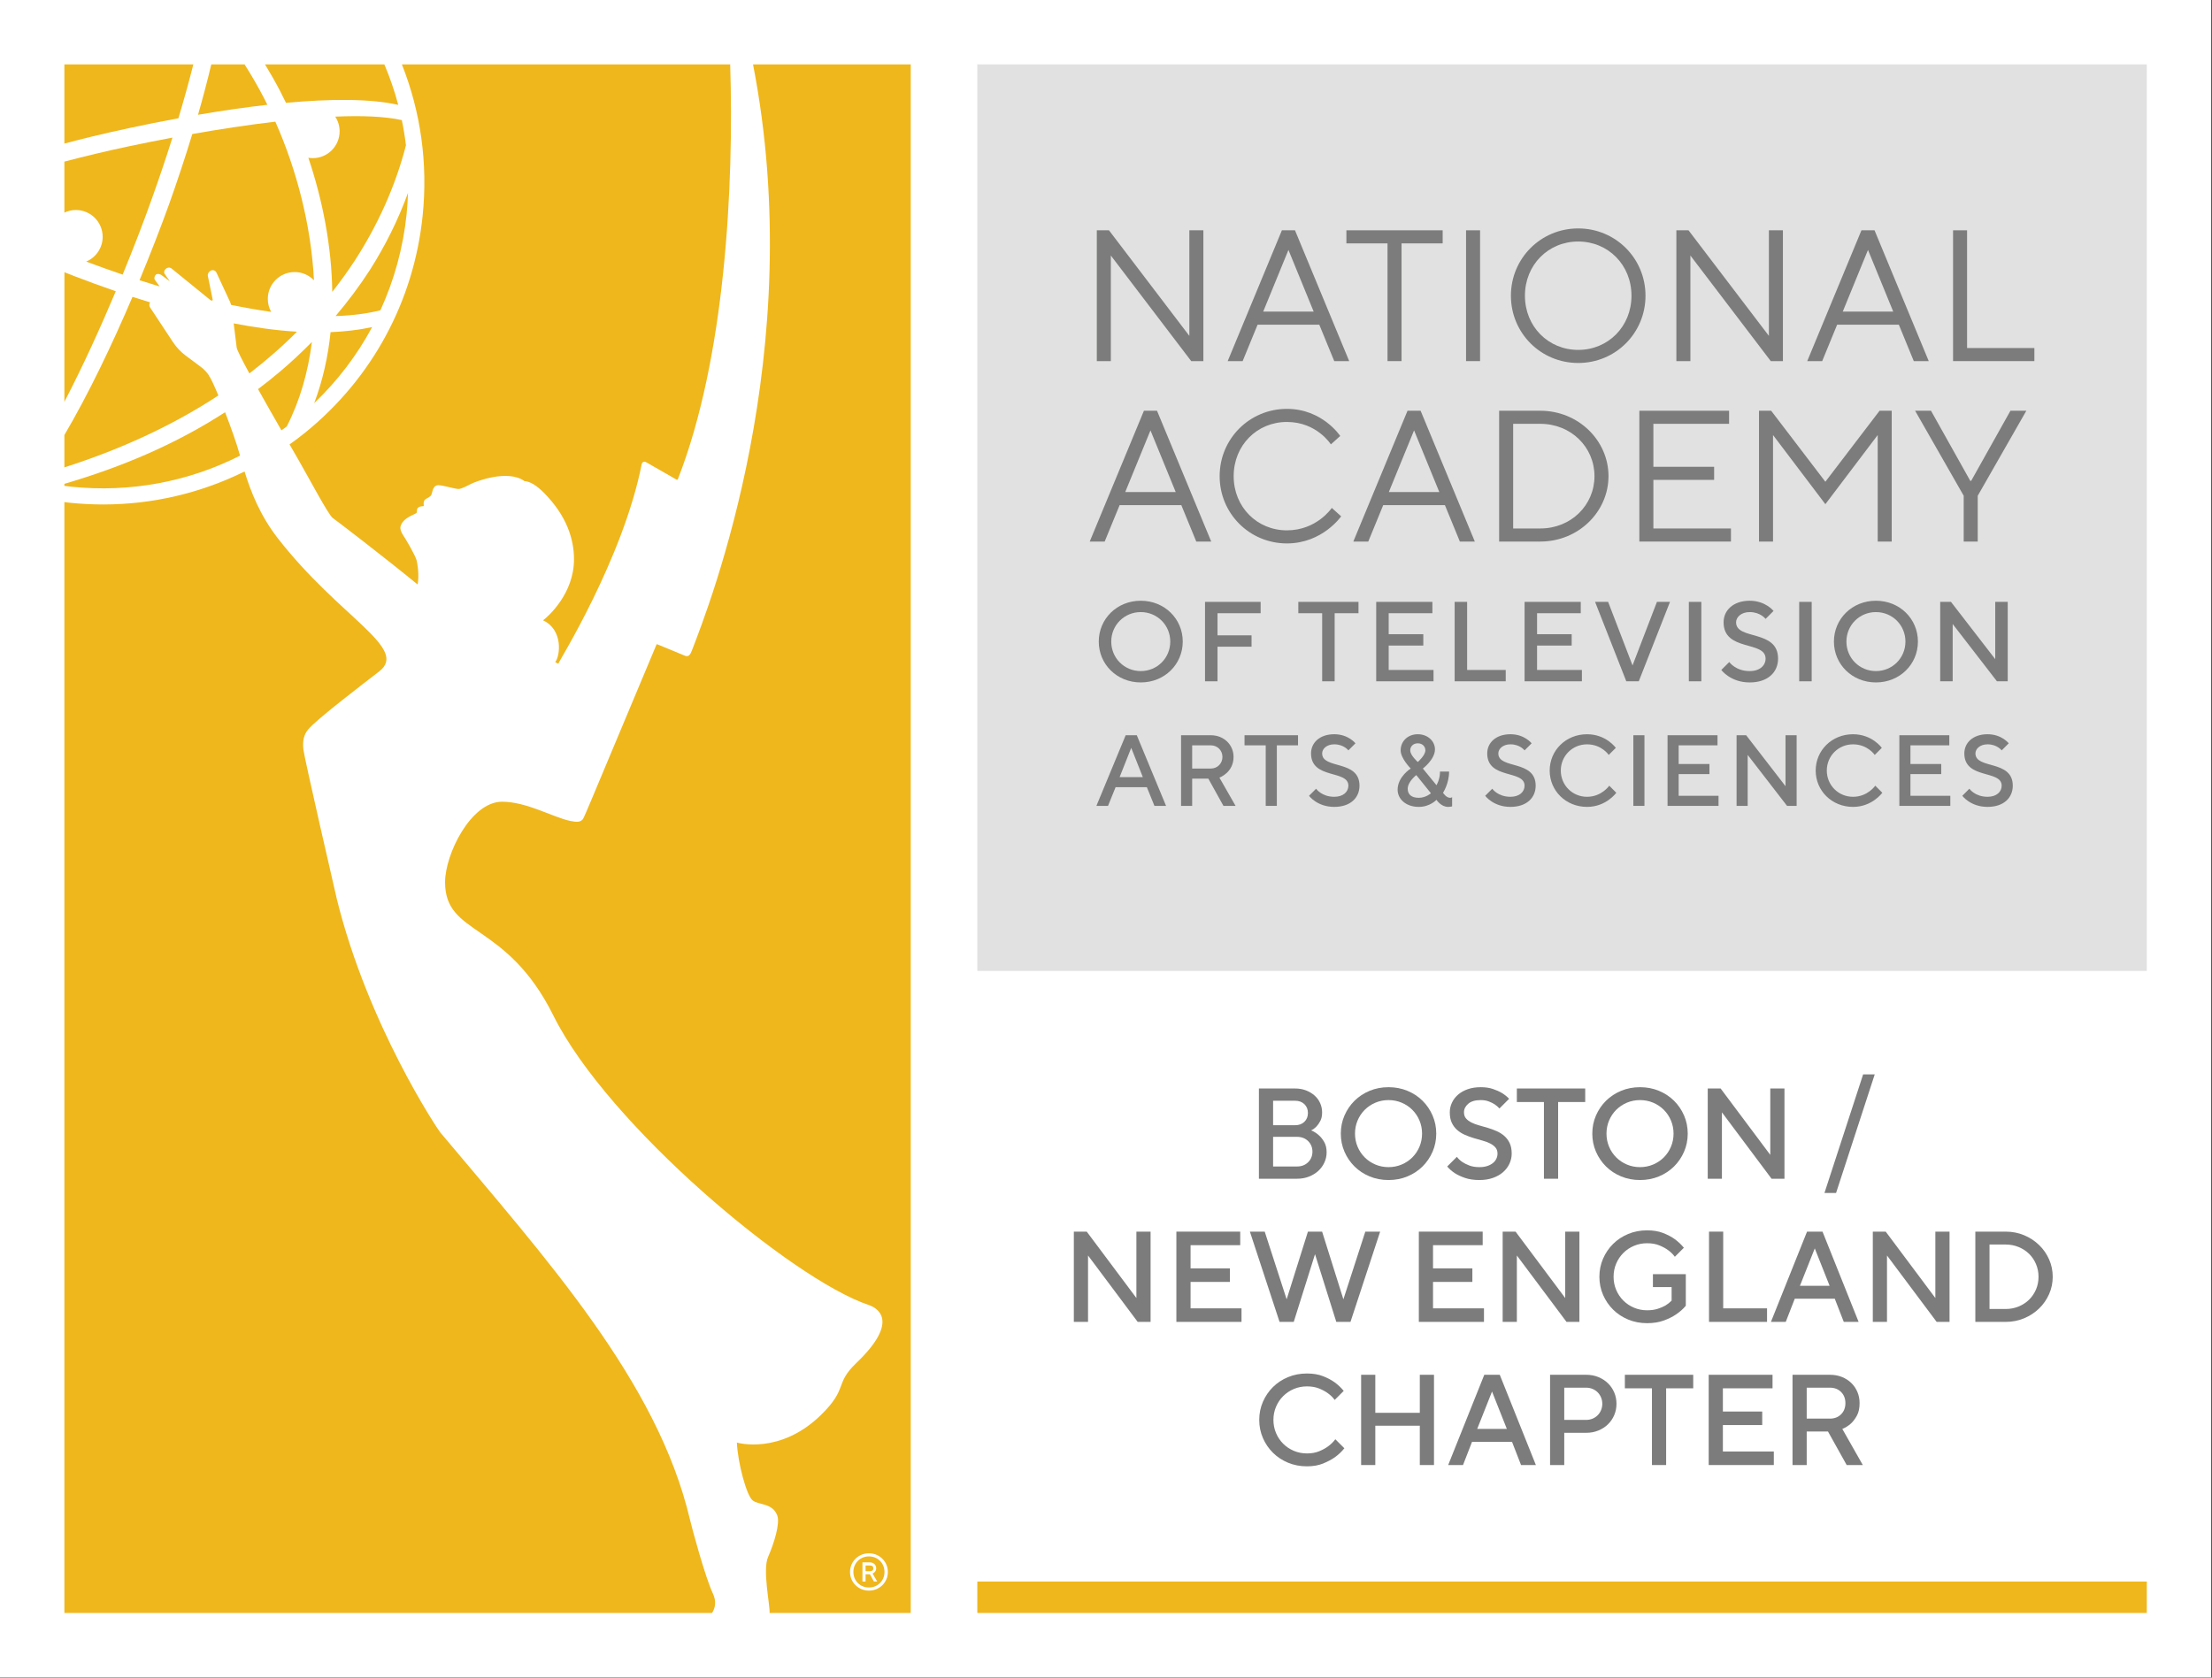 <?xml version="1.0" encoding="UTF-8" standalone="no"?> <svg xmlns="http://www.w3.org/2000/svg" xmlns:xlink="http://www.w3.org/1999/xlink" xmlns:serif="http://www.serif.com/" width="100%" height="100%" viewBox="0 0 2834 2150" version="1.1" xml:space="preserve" style="fill-rule:evenodd;clip-rule:evenodd;stroke-linejoin:round;stroke-miterlimit:2;"><rect x="0" y="0" width="2834" height="2150" fill="#333333" stroke="none"/> <g transform="matrix(10.32,0,0,10.32,-2670.25,-2083.12)"> <g transform="matrix(-1,0,0,1,792.001,0.001)"> <rect x="258.733" y="201.842" width="274.535" height="208.315" style="fill:white;"></rect> </g> <g transform="matrix(-1,0,0,1,905.337,-79.729)"> <rect x="380.075" y="289.578" width="145.187" height="112.573" style="fill:rgb(224,225,224);"></rect> </g> <g transform="matrix(1,0,0,1,-0.895,1.638)"> <g transform="matrix(1,0,0,1,409.034,245.057)"> <path d="M0,-16.244L0,0L-1.508,0L-11.487,-13.111L-11.487,0L-13.228,0L-13.228,-16.244L-11.719,-16.244L-1.74,-3.132L-1.74,-16.244L0,-16.244Z" style="fill:rgb(124,124,124);fill-rule:nonzero;"></path> </g> <g transform="matrix(1,0,0,1,419.596,242.62)"> <path d="M0,-11.369L-3.133,-3.712L3.133,-3.712L0,-11.369ZM-3.829,-2.087L-5.686,2.438L-7.542,2.438L-0.812,-13.807L0.812,-13.807L7.542,2.438L5.686,2.438L3.829,-2.087L-3.829,-2.087Z" style="fill:rgb(124,124,124);fill-rule:nonzero;"></path> </g> <g transform="matrix(1,0,0,1,438.743,245.057)"> <path d="M0,-16.244L0,-14.619L-5.105,-14.619L-5.105,0L-6.847,0L-6.847,-14.619L-11.952,-14.619L-11.952,-16.244L0,-16.244Z" style="fill:rgb(124,124,124);fill-rule:nonzero;"></path> </g> <g transform="matrix(1,0,0,1,0,-138.13)"> <rect x="441.646" y="366.943" width="1.74" height="16.244" style="fill:rgb(124,124,124);"></rect> </g> <g transform="matrix(1,0,0,1,455.569,230.205)"> <path d="M0,13.461C3.714,13.461 6.614,10.56 6.614,6.731C6.614,2.902 3.714,0.001 0,0.001C-3.713,0.001 -6.613,2.902 -6.613,6.731C-6.613,10.56 -3.713,13.461 0,13.461M0,15.085C-4.641,15.085 -8.354,11.372 -8.354,6.731C-8.354,2.09 -4.641,-1.624 0,-1.624C4.642,-1.624 8.354,2.09 8.354,6.731C8.354,11.372 4.642,15.085 0,15.085" style="fill:rgb(124,124,124);fill-rule:nonzero;"></path> </g> <g transform="matrix(1,0,0,1,480.983,245.057)"> <path d="M0,-16.244L0,0L-1.508,0L-11.486,-13.111L-11.486,0L-13.228,0L-13.228,-16.244L-11.719,-16.244L-1.74,-3.132L-1.74,-16.244L0,-16.244Z" style="fill:rgb(124,124,124);fill-rule:nonzero;"></path> </g> <g transform="matrix(1,0,0,1,491.545,242.62)"> <path d="M0,-11.369L-3.133,-3.712L3.133,-3.712L0,-11.369ZM-3.829,-2.087L-5.686,2.438L-7.542,2.438L-0.812,-13.807L0.812,-13.807L7.542,2.438L5.686,2.438L3.829,-2.087L-3.829,-2.087Z" style="fill:rgb(124,124,124);fill-rule:nonzero;"></path> </g> <g transform="matrix(1,0,0,1,502.106,228.813)"> <path d="M0,16.244L0,0L1.74,0L1.74,14.62L10.095,14.62L10.095,16.244L0,16.244Z" style="fill:rgb(124,124,124);fill-rule:nonzero;"></path> </g> <g transform="matrix(1,0,0,1,402.467,265.03)"> <path d="M0,-11.372L-3.133,-3.714L3.133,-3.714L0,-11.372ZM-3.829,-2.09L-5.686,2.437L-7.542,2.437L-0.812,-13.809L0.812,-13.809L7.542,2.437L5.686,2.437L3.829,-2.09L-3.829,-2.09Z" style="fill:rgb(124,124,124);fill-rule:nonzero;"></path> </g> <g transform="matrix(1,0,0,1,419.409,267.698)"> <path d="M0,-16.709C4.409,-16.709 6.614,-13.344 6.614,-13.344L5.454,-12.3C5.454,-12.3 3.713,-15.084 0,-15.084C-3.713,-15.084 -6.613,-12.184 -6.613,-8.355C-6.613,-4.525 -3.713,-1.624 0,-1.624C3.713,-1.624 5.569,-4.409 5.569,-4.409L6.73,-3.365C6.73,-3.365 4.409,0 0,0C-4.641,0 -8.354,-3.713 -8.354,-8.355C-8.354,-12.996 -4.641,-16.709 0,-16.709" style="fill:rgb(124,124,124);fill-rule:nonzero;"></path> </g> <g transform="matrix(1,0,0,1,435.192,265.03)"> <path d="M0,-11.372L-3.133,-3.714L3.133,-3.714L0,-11.372ZM-3.829,-2.09L-5.686,2.437L-7.542,2.437L-0.812,-13.809L0.812,-13.809L7.542,2.437L5.686,2.437L3.829,-2.09L-3.829,-2.09Z" style="fill:rgb(124,124,124);fill-rule:nonzero;"></path> </g> <g transform="matrix(1,0,0,1,447.494,265.842)"> <path d="M0,-12.997L0,-0.001L3.364,-0.001C7.193,-0.001 10.095,-2.902 10.095,-6.499C10.095,-10.096 7.193,-12.997 3.364,-12.997L0,-12.997ZM3.364,-14.621C8.122,-14.621 11.835,-10.908 11.835,-6.499C11.835,-2.09 8.122,1.624 3.364,1.624L-1.741,1.624L-1.741,-14.621L3.364,-14.621Z" style="fill:rgb(124,124,124);fill-rule:nonzero;"></path> </g> <g transform="matrix(1,0,0,1,474.531,252.846)"> <path d="M0,12.995L0,14.62L-11.371,14.62L-11.371,-1.625L-0.231,-1.625L-0.231,-0.001L-9.63,-0.001L-9.63,5.337L-2.088,5.337L-2.088,6.961L-9.63,6.961L-9.63,12.995L0,12.995Z" style="fill:rgb(124,124,124);fill-rule:nonzero;"></path> </g> <g transform="matrix(1,0,0,1,486.253,255.863)"> <path d="M0,6.962L-6.498,-1.625L-6.498,11.604L-8.238,11.604L-8.238,-4.642L-6.729,-4.642L0,4.177L6.729,-4.642L8.238,-4.642L8.238,11.604L6.498,11.604L6.498,-1.625L0,6.962Z" style="fill:rgb(124,124,124);fill-rule:nonzero;"></path> </g> <g transform="matrix(1,0,0,1,504.356,258.763)"> <path d="M0,1.161L4.874,-7.542L6.847,-7.542L0.812,3.017L0.812,8.703L-0.928,8.703L-0.928,3.017L-6.962,-7.542L-4.988,-7.542L-0.115,1.161L0,1.161Z" style="fill:rgb(124,124,124);fill-rule:nonzero;"></path> </g> <g transform="matrix(1,0,0,1,401.262,276.225)"> <path d="M0,7.325C2.042,7.325 3.663,5.705 3.663,3.662C3.663,1.619 2.042,-0.001 0,-0.001C-2.044,-0.001 -3.664,1.619 -3.664,3.662C-3.664,5.705 -2.044,7.325 0,7.325M0,-1.41C2.958,-1.41 5.213,0.844 5.213,3.662C5.213,6.48 2.958,8.735 0,8.735C-2.96,8.735 -5.214,6.48 -5.214,3.662C-5.214,0.844 -2.96,-1.41 0,-1.41" style="fill:rgb(124,124,124);fill-rule:nonzero;"></path> </g> <g transform="matrix(1,0,0,1,416.144,284.819)"> <path d="M0,-9.863L0,-8.454L-5.354,-8.454L-5.354,-5.707L-1.128,-5.707L-1.128,-4.297L-5.354,-4.297L-5.354,0L-6.904,0L-6.904,-9.863L0,-9.863Z" style="fill:rgb(124,124,124);fill-rule:nonzero;"></path> </g> <g transform="matrix(1,0,0,1,428.292,284.819)"> <path d="M0,-9.863L0,-8.454L-2.959,-8.454L-2.959,0L-4.509,0L-4.509,-8.454L-7.469,-8.454L-7.469,-9.863L0,-9.863Z" style="fill:rgb(124,124,124);fill-rule:nonzero;"></path> </g> <g transform="matrix(1,0,0,1,437.607,276.364)"> <path d="M0,7.047L0,8.455L-7.116,8.455L-7.116,-1.408L-0.141,-1.408L-0.141,0.001L-5.566,0.001L-5.566,2.608L-1.268,2.608L-1.268,4.017L-5.566,4.017L-5.566,7.047L0,7.047Z" style="fill:rgb(124,124,124);fill-rule:nonzero;"></path> </g> <g transform="matrix(1,0,0,1,440.23,274.956)"> <path d="M0,9.863L0,0L1.55,0L1.55,8.455L6.341,8.455L6.341,9.863L0,9.863Z" style="fill:rgb(124,124,124);fill-rule:nonzero;"></path> </g> <g transform="matrix(1,0,0,1,456.028,276.364)"> <path d="M0,7.047L0,8.455L-7.116,8.455L-7.116,-1.408L-0.142,-1.408L-0.142,0.001L-5.566,0.001L-5.566,2.608L-1.269,2.608L-1.269,4.017L-5.566,4.017L-5.566,7.047L0,7.047Z" style="fill:rgb(124,124,124);fill-rule:nonzero;"></path> </g> <g transform="matrix(1,0,0,1,457.664,284.819)"> <path d="M0,-9.863L1.62,-9.863L4.65,-1.972L7.68,-9.863L9.301,-9.863L5.425,0L3.875,0L0,-9.863Z" style="fill:rgb(124,124,124);fill-rule:nonzero;"></path> </g> <g transform="matrix(1,0,0,1,0,-52.225)"> <rect x="469.305" y="327.181" width="1.55" height="9.863" style="fill:rgb(124,124,124);"></rect> </g> <g transform="matrix(1,0,0,1,473.618,282.284)"> <path d="M0,-4.792C0,-6.271 1.197,-7.469 3.241,-7.469C5.214,-7.469 6.2,-6.201 6.2,-6.201L5.214,-5.215C5.214,-5.215 4.579,-6.06 3.241,-6.06C2.185,-6.06 1.55,-5.426 1.55,-4.792C1.55,-2.537 6.764,-3.946 6.764,-0.283C6.764,1.408 5.495,2.677 3.241,2.677C0.845,2.677 -0.281,1.127 -0.281,1.127L0.705,0.141C0.705,0.141 1.479,1.267 3.241,1.267C4.509,1.267 5.214,0.562 5.214,-0.283C5.214,-2.537 0,-1.128 0,-4.792" style="fill:rgb(124,124,124);fill-rule:nonzero;"></path> </g> <g transform="matrix(1,0,0,1,0,-52.225)"> <rect x="483.005" y="327.181" width="1.55" height="9.863" style="fill:rgb(124,124,124);"></rect> </g> <g transform="matrix(1,0,0,1,492.531,276.225)"> <path d="M0,7.325C2.042,7.325 3.663,5.705 3.663,3.662C3.663,1.619 2.042,-0.001 0,-0.001C-2.044,-0.001 -3.664,1.619 -3.664,3.662C-3.664,5.705 -2.044,7.325 0,7.325M0,-1.41C2.958,-1.41 5.213,0.844 5.213,3.662C5.213,6.48 2.958,8.735 0,8.735C-2.96,8.735 -5.215,6.48 -5.215,3.662C-5.215,0.844 -2.96,-1.41 0,-1.41" style="fill:rgb(124,124,124);fill-rule:nonzero;"></path> </g> <g transform="matrix(1,0,0,1,508.893,284.819)"> <path d="M0,-9.863L0,0L-1.339,0L-6.834,-7.115L-6.834,0L-8.384,0L-8.384,-9.863L-7.046,-9.863L-1.55,-2.747L-1.55,-9.863L0,-9.863Z" style="fill:rgb(124,124,124);fill-rule:nonzero;"></path> </g> <g transform="matrix(1,0,0,1,398.637,295.089)"> <path d="M0,1.629L2.882,1.629L1.441,-2.005L0,1.629ZM0.752,-3.571L2.131,-3.571L5.765,5.2L4.323,5.2L3.383,2.882L-0.501,2.882L-1.44,5.2L-2.882,5.2L0.752,-3.571Z" style="fill:rgb(124,124,124);fill-rule:nonzero;"></path> </g> <g transform="matrix(1,0,0,1,409.962,299.037)"> <path d="M0,-6.266L-2.318,-6.266L-2.318,-3.384L0,-3.384C0.814,-3.384 1.441,-4.01 1.441,-4.825C1.441,-5.639 0.814,-6.266 0,-6.266M-3.696,-7.519L0,-7.519C1.63,-7.519 2.82,-6.328 2.82,-4.825C2.82,-2.882 1.065,-2.256 1.065,-2.256L3.07,1.253L1.566,1.253L-0.312,-2.131L-2.318,-2.131L-2.318,1.253L-3.696,1.253L-3.696,-7.519Z" style="fill:rgb(124,124,124);fill-rule:nonzero;"></path> </g> <g transform="matrix(1,0,0,1,420.786,300.289)"> <path d="M0,-8.771L0,-7.518L-2.631,-7.518L-2.631,0L-4.01,0L-4.01,-7.518L-6.641,-7.518L-6.641,-8.771L0,-8.771Z" style="fill:rgb(124,124,124);fill-rule:nonzero;"></path> </g> <g transform="matrix(1,0,0,1,422.401,298.035)"> <path d="M0,-4.262C0,-5.577 1.064,-6.642 2.882,-6.642C4.636,-6.642 5.514,-5.514 5.514,-5.514L4.636,-4.637C4.636,-4.637 4.072,-5.389 2.882,-5.389C1.942,-5.389 1.379,-4.825 1.379,-4.262C1.379,-2.256 6.015,-3.51 6.015,-0.252C6.015,1.252 4.887,2.38 2.882,2.38C0.752,2.38 -0.251,1.002 -0.251,1.002L0.627,0.124C0.627,0.124 1.315,1.127 2.882,1.127C4.01,1.127 4.636,0.5 4.636,-0.252C4.636,-2.256 0,-1.003 0,-4.262" style="fill:rgb(124,124,124);fill-rule:nonzero;"></path> </g> <g transform="matrix(1,0,0,1,435.655,299.287)"> <path d="M0,-6.766C-0.563,-6.766 -0.939,-6.391 -0.939,-5.889C-0.939,-5.263 0,-4.449 0,-4.449C0,-4.449 0.94,-5.263 0.94,-5.889C0.94,-6.391 0.564,-6.766 0,-6.766M1.63,-0.564L-0.187,-2.82C-0.187,-2.82 -1.252,-2.005 -1.252,-1.128C-1.252,-0.439 -0.813,0 0.126,0C1.003,0 1.63,-0.564 1.63,-0.564M4.01,0C4.136,0 4.261,-0.063 4.261,-0.076L4.261,1.065C4.261,1.065 4.01,1.128 3.76,1.128C2.883,1.128 2.318,0.251 2.318,0.251C2.318,0.251 1.505,1.128 0.126,1.128C-1.503,1.128 -2.505,0.126 -2.505,-1.002C-2.505,-2.631 -0.877,-3.634 -0.877,-3.634C-0.877,-3.634 -2.129,-4.887 -2.129,-5.889C-2.129,-7.017 -1.252,-7.894 0,-7.894C1.254,-7.894 2.131,-7.017 2.131,-6.015C2.131,-4.762 0.627,-3.634 0.627,-3.634L2.318,-1.566C2.318,-1.566 2.758,-2.255 2.758,-3.258L3.885,-3.258C3.885,-1.754 3.133,-0.627 3.133,-0.627C3.133,-0.627 3.509,0 4.01,0" style="fill:rgb(124,124,124);fill-rule:nonzero;"></path> </g> <g transform="matrix(1,0,0,1,444.274,298.035)"> <path d="M0,-4.262C0,-5.577 1.065,-6.642 2.882,-6.642C4.636,-6.642 5.513,-5.514 5.513,-5.514L4.636,-4.637C4.636,-4.637 4.072,-5.389 2.882,-5.389C1.942,-5.389 1.378,-4.825 1.378,-4.262C1.378,-2.256 6.015,-3.51 6.015,-0.252C6.015,1.252 4.887,2.38 2.882,2.38C0.752,2.38 -0.251,1.002 -0.251,1.002L0.626,0.124C0.626,0.124 1.315,1.127 2.882,1.127C4.01,1.127 4.636,0.5 4.636,-0.252C4.636,-2.256 0,-1.003 0,-4.262" style="fill:rgb(124,124,124);fill-rule:nonzero;"></path> </g> <g transform="matrix(1,0,0,1,460.236,298.724)"> <path d="M0,-5.639L-0.877,-4.762C-0.877,-4.762 -1.754,-6.077 -3.571,-6.077C-5.388,-6.077 -6.828,-4.636 -6.828,-2.82C-6.828,-1.002 -5.388,0.438 -3.571,0.438C-1.754,0.438 -0.814,-0.941 -0.814,-0.941L0.062,-0.064C0.062,-0.064 -1.19,1.691 -3.571,1.691C-6.202,1.691 -8.207,-0.314 -8.207,-2.82C-8.207,-5.326 -6.202,-7.33 -3.571,-7.33C-1.19,-7.33 0,-5.639 0,-5.639" style="fill:rgb(124,124,124);fill-rule:nonzero;"></path> </g> <g transform="matrix(1,0,0,1,0,-20.193)"> <rect x="462.415" y="311.711" width="1.378" height="8.771" style="fill:rgb(124,124,124);"></rect> </g> <g transform="matrix(1,0,0,1,472.989,292.771)"> <path d="M0,6.266L0,7.519L-6.328,7.519L-6.328,-1.253L-0.126,-1.253L-0.126,0L-4.949,0L-4.949,2.319L-1.128,2.319L-1.128,3.572L-4.949,3.572L-4.949,6.266L0,6.266Z" style="fill:rgb(124,124,124);fill-rule:nonzero;"></path> </g> <g transform="matrix(1,0,0,1,482.686,300.289)"> <path d="M0,-8.771L0,0L-1.19,0L-6.077,-6.328L-6.077,0L-7.456,0L-7.456,-8.771L-6.266,-8.771L-1.379,-2.443L-1.379,-8.771L0,-8.771Z" style="fill:rgb(124,124,124);fill-rule:nonzero;"></path> </g> <g transform="matrix(1,0,0,1,493.26,298.724)"> <path d="M0,-5.639L-0.878,-4.762C-0.878,-4.762 -1.755,-6.077 -3.572,-6.077C-5.389,-6.077 -6.829,-4.636 -6.829,-2.82C-6.829,-1.002 -5.389,0.438 -3.572,0.438C-1.755,0.438 -0.814,-0.941 -0.814,-0.941L0.062,-0.064C0.062,-0.064 -1.19,1.691 -3.572,1.691C-6.203,1.691 -8.208,-0.314 -8.208,-2.82C-8.208,-5.326 -6.203,-7.33 -3.572,-7.33C-1.19,-7.33 0,-5.639 0,-5.639" style="fill:rgb(124,124,124);fill-rule:nonzero;"></path> </g> <g transform="matrix(1,0,0,1,501.766,292.771)"> <path d="M0,6.266L0,7.519L-6.328,7.519L-6.328,-1.253L-0.126,-1.253L-0.126,0L-4.95,0L-4.95,2.319L-1.128,2.319L-1.128,3.572L-4.95,3.572L-4.95,6.266L0,6.266Z" style="fill:rgb(124,124,124);fill-rule:nonzero;"></path> </g> <g transform="matrix(1,0,0,1,503.505,298.035)"> <path d="M0,-4.262C0,-5.577 1.065,-6.642 2.883,-6.642C4.637,-6.642 5.514,-5.514 5.514,-5.514L4.637,-4.637C4.637,-4.637 4.072,-5.389 2.883,-5.389C1.942,-5.389 1.379,-4.825 1.379,-4.262C1.379,-2.256 6.015,-3.51 6.015,-0.252C6.015,1.252 4.887,2.38 2.883,2.38C0.752,2.38 -0.25,1.002 -0.25,1.002L0.627,0.124C0.627,0.124 1.316,1.127 2.883,1.127C4.01,1.127 4.637,0.5 4.637,-0.252C4.637,-2.256 0,-1.003 0,-4.262" style="fill:rgb(124,124,124);fill-rule:nonzero;"></path> </g> </g> <g> <g transform="matrix(1,0,0,1,291.94,211.089)"> <path d="M0,3.776C-0.127,3.521 -0.252,3.265 -0.382,3.015C-1.138,1.554 -1.958,0.136 -2.831,-1.241L-6.963,-1.241C-7.467,0.87 -8.02,2.966 -8.611,5.017C-5.809,4.538 -2.884,4.104 0,3.776" style="fill:rgb(239,183,28);fill-rule:nonzero;"></path> </g> <g transform="matrix(1,0,0,1,300.364,237.959)"> <path d="M0,-21.623C0.343,-21.1 0.544,-20.474 0.544,-19.801C0.544,-17.96 -0.948,-16.467 -2.789,-16.467C-2.977,-16.467 -3.159,-16.486 -3.338,-16.517C-1.537,-11.176 -0.446,-5.456 -0.369,0.142C0.602,-1.095 1.531,-2.381 2.414,-3.722C5.273,-8.136 7.472,-12.979 8.78,-18.062C8.652,-19.113 8.483,-20.156 8.268,-21.188C6.166,-21.661 3.278,-21.765 0,-21.623" style="fill:rgb(239,183,28);fill-rule:nonzero;"></path> </g> <g transform="matrix(1,0,0,1,295.325,221.908)"> <path d="M0,13.729C0.943,13.729 1.793,14.123 2.4,14.752C2.05,7.948 0.259,1.037 -2.399,-4.947C-5.847,-4.542 -9.392,-3.995 -12.704,-3.413C-13.626,-0.383 -14.601,2.523 -15.55,5.202C-16.56,8.002 -17.822,11.282 -19.257,14.741C-18.607,14.949 -17.957,15.155 -17.303,15.352C-17.121,15.407 -16.937,15.458 -16.755,15.513L-17.353,14.701C-17.477,14.481 -17.398,14.228 -17.223,14.047C-17.096,13.916 -16.73,13.93 -16.433,14.178L-15.495,14.878L-16.145,13.946C-16.306,13.673 -16.084,13.321 -15.789,13.207C-15.608,13.137 -15.405,13.175 -15.262,13.304L-10.428,17.232C-10.363,17.248 -10.298,17.265 -10.233,17.281C-10.192,17.255 -10.165,17.208 -10.176,17.151L-10.774,14.212C-10.808,14.05 -10.761,13.883 -10.649,13.762L-10.553,13.659C-10.306,13.39 -9.865,13.459 -9.711,13.79L-8.057,17.35C-7.988,17.497 -7.933,17.649 -7.889,17.803C-7.867,17.808 -7.845,17.814 -7.823,17.818C-6.262,18.137 -4.61,18.436 -2.916,18.676C-3.181,18.198 -3.333,17.648 -3.333,17.063C-3.333,15.221 -1.841,13.729 0,13.729" style="fill:rgb(239,183,28);fill-rule:nonzero;"></path> </g> <g transform="matrix(1,0,0,1,270.097,210.707)"> <path d="M0,8.117C2.725,7.458 6.546,6.614 10.798,5.832C11.45,3.659 12.078,1.412 12.652,-0.859L-3.358,-0.859L-3.358,8.976C-2.207,8.671 -1.076,8.379 0,8.117" style="fill:rgb(239,183,28);fill-rule:nonzero;"></path> </g> <g transform="matrix(1,0,0,1,309.226,238.467)"> <path d="M0,-10.028C0.091,-10.908 0.14,-11.786 0.171,-12.662C-1.056,-9.286 -2.669,-6.053 -4.597,-3.031C-5.881,-1.051 -7.299,0.836 -8.821,2.634C-6.897,2.577 -5.021,2.358 -3.255,1.919C-1.546,-1.809 -0.434,-5.829 0,-10.028" style="fill:rgb(239,183,28);fill-rule:nonzero;"></path> </g> <g transform="matrix(1,0,0,1,311.215,265.483)"> <path d="M0,-36.839C-1.096,-26.224 -6.259,-16.671 -14.54,-9.941C-15.186,-9.415 -15.849,-8.92 -16.521,-8.44C-16.033,-7.595 -15.637,-6.909 -15.395,-6.487C-14.051,-4.149 -11.69,0.321 -11.166,0.688C-10.783,0.957 -4.923,5.431 -0.621,8.955C-0.412,7.748 -0.63,6.436 -0.753,5.939C-0.888,5.393 -2.062,3.355 -2.385,2.89C-2.708,2.425 -2.813,2.013 -2.749,1.764C-2.465,0.655 -1.069,0.322 -0.78,0.081C-0.556,-0.107 -1.06,-0.711 0.14,-0.791C0.14,-0.791 0.127,-0.91 0.123,-1.092C0.119,-1.274 0.172,-1.476 0.311,-1.597C0.449,-1.718 0.974,-1.941 1.076,-2.161C1.143,-2.306 1.222,-2.695 1.28,-2.853C1.339,-3.011 1.51,-3.367 1.936,-3.378C2.479,-3.392 4.094,-2.884 4.485,-2.911C4.876,-2.939 5.594,-3.334 6.152,-3.607C6.443,-3.749 10.515,-5.424 12.645,-3.885C13.327,-3.852 14.163,-3.329 15,-2.492C17.858,0.366 18.79,3.273 18.79,5.831C18.79,10.065 15.615,12.911 14.948,13.401C17.476,14.591 17.078,17.846 16.458,18.59L16.833,18.796C16.851,18.612 24.883,5.754 27.199,-6.009C27.246,-6.251 27.518,-6.371 27.729,-6.241L31.523,-4.069C31.583,-4.035 31.66,-4.062 31.685,-4.125C37.562,-19.141 38.661,-40.52 38.181,-55.635L-2.577,-55.635C-0.238,-49.738 0.67,-43.329 0,-36.839" style="fill:rgb(239,183,28);fill-rule:nonzero;"></path> </g> <g transform="matrix(1,0,0,1,297.753,242.472)"> <path d="M0,9.442C2.907,6.661 5.327,3.48 7.191,0C5.523,0.357 3.792,0.557 2.032,0.628C1.719,3.681 1.056,6.647 0,9.442" style="fill:rgb(239,183,28);fill-rule:nonzero;"></path> </g> <g transform="matrix(1,0,0,1,269.447,220.561)"> <path d="M0,13.776C1.501,14.338 3.009,14.88 4.525,15.395C5.989,11.829 7.257,8.498 8.214,5.794C9.02,3.537 9.872,1.032 10.707,-1.619C6.852,-0.898 3.469,-0.164 1.166,0.39C-0.058,0.681 -1.361,1.007 -2.709,1.361L-2.709,7.697C-2.277,7.492 -1.799,7.369 -1.289,7.369C0.552,7.369 2.044,8.861 2.044,10.702C2.044,12.086 1.201,13.272 0,13.776" style="fill:rgb(239,183,28);fill-rule:nonzero;"></path> </g> <g transform="matrix(1,0,0,1,284.694,250.075)"> <path d="M0,-1.539L0.023,-1.562C-0.261,-1.98 -0.606,-2.357 -1.016,-2.662L-2.891,-4.06C-3.513,-4.524 -4.049,-5.093 -4.477,-5.74L-7.305,-10.026C-7.418,-10.186 -7.44,-10.393 -7.365,-10.574C-7.349,-10.613 -7.332,-10.643 -7.315,-10.676C-8.044,-10.898 -8.773,-11.121 -9.498,-11.357C-11.994,-5.512 -14.929,0.66 -17.956,5.801L-17.956,9.818C-11.102,7.622 -4.646,4.702 1.162,0.888C0.631,-0.383 0.185,-1.342 0,-1.539" style="fill:rgb(239,183,28);fill-rule:nonzero;"></path> </g> <g transform="matrix(1,0,0,1,294.343,244.791)"> <path d="M0,10.028C1.646,6.817 2.652,3.254 3.124,-0.474C1.852,0.817 0.528,2.055 -0.854,3.223C-1.747,3.976 -2.65,4.692 -3.562,5.384C-2.622,7.068 -1.573,8.905 -0.657,10.502C-0.438,10.342 -0.216,10.191 0,10.028" style="fill:rgb(239,183,28);fill-rule:nonzero;"></path> </g> <g transform="matrix(1,0,0,1,347.244,262.825)"> <path d="M0,136.902C-0.943,134.904 -2.557,128.939 -2.855,127.678C-6.894,110.586 -20.571,95.48 -33.858,79.634C-34.125,79.316 -42.804,66.382 -46.683,50.669C-46.834,50.055 -50.725,33.109 -50.832,32.121C-50.954,30.989 -50.774,30.274 -50.251,29.626C-49.271,28.407 -43.519,24.028 -41.415,22.398C-37.696,19.518 -46.308,15.763 -54.009,5.871C-56.202,3.053 -57.37,0.075 -58.138,-2.424C-63.581,0.265 -69.558,1.673 -75.693,1.673C-77.079,1.673 -78.473,1.601 -79.87,1.457C-80.083,1.435 -80.293,1.401 -80.505,1.376L-80.505,139.326L-0.097,139.326C0.286,138.716 0.48,137.921 0,136.902" style="fill:rgb(239,183,28);fill-rule:nonzero;"></path> </g> <g transform="matrix(-0.997,-0.077,-0.077,0.997,271.328,251.412)"> <path d="M4.55,-14.974C4.947,-15.092 5.369,-15.225 5.783,-15.353L4.55,0.693C2.642,-3.784 0.816,-8.772 -0.756,-13.49C1.023,-13.954 2.792,-14.449 4.55,-14.974" style="fill:rgb(239,183,28);fill-rule:nonzero;"></path> </g> <g transform="matrix(-0.259,-0.966,-0.966,0.259,288.667,241.86)"> <path d="M-2.941,-6.402C-2.096,-3.861 -1.034,-1.393 0.09,0.918L-2.941,1.341C-3.319,1.352 -4.662,1.066 -6.417,0.643C-5.414,-1.77 -4.266,-4.125 -2.941,-6.402" style="fill:rgb(239,183,28);fill-rule:nonzero;"></path> </g> <g transform="matrix(1,0,0,1,352.231,402.151)"> <path d="M0,-192.303C6.944,-156.659 -5.411,-125.164 -7.591,-119.514C-7.772,-119.045 -7.976,-118.673 -8.441,-118.865L-11.9,-120.293C-11.932,-120.307 -11.969,-120.29 -11.983,-120.259C-21.551,-97.443 -20.96,-98.736 -21.216,-98.48C-21.471,-98.225 -21.855,-98.179 -22.685,-98.353C-24.846,-98.805 -28.083,-100.74 -31.158,-100.74C-35.026,-100.74 -38.232,-94.225 -38.232,-90.746C-38.232,-83.996 -30.635,-85.966 -24.781,-74.177C-18.055,-60.634 4.828,-41.428 14.364,-38.241C15.393,-37.898 18.323,-36.299 12.818,-31.032C10.075,-28.407 11.852,-27.925 8.426,-24.578C3.374,-19.643 -1.896,-21.113 -2.005,-21.164C-1.897,-18.672 -0.801,-14.509 -0.014,-13.948C0.774,-13.387 2.442,-13.648 3.014,-12.094C3.379,-11.103 2.587,-8.574 1.873,-6.962C1.158,-5.351 2.112,-1.011 2.056,-0.035C2.055,-0.023 2.049,-0.012 2.048,0L19.58,0L19.58,-192.303L0,-192.303Z" style="fill:rgb(239,183,28);fill-rule:nonzero;"></path> </g> <g transform="matrix(1,0,0,1,288.543,257.654)"> <path d="M0,0.784C-0.012,0.739 -0.025,0.692 -0.037,0.648C-0.387,-0.644 -1.117,-2.708 -1.853,-4.611C-7.979,-0.653 -14.57,2.158 -21.805,4.282L-21.805,4.531C-21.525,4.568 -21.246,4.609 -20.964,4.638C-13.638,5.395 -6.418,4.035 0,0.784" style="fill:rgb(239,183,28);fill-rule:nonzero;"></path> </g> <g transform="matrix(1,0,0,1,293.489,211.624)"> <path d="M0,1.476C0.26,1.977 0.513,2.487 0.761,3.001C6.1,2.505 11.117,2.449 14.697,3.252C14.246,1.538 13.664,-0.139 12.976,-1.776L-1.843,-1.776C-1.202,-0.715 -0.581,0.363 0,1.476" style="fill:rgb(239,183,28);fill-rule:nonzero;"></path> </g> <g transform="matrix(1,0,0,1,366.203,397.157)"> <path d="M0,-0.193L0.547,-0.193C0.837,-0.193 0.965,-0.322 0.965,-0.547C0.965,-0.772 0.837,-0.901 0.547,-0.901L0,-0.901L0,-0.193ZM1.448,1.094L1.036,1.094L0.547,0.193L0,0.193L0,1.094L-0.386,1.094L-0.386,-1.288L0.521,-1.288C0.998,-1.288 1.32,-0.965 1.32,-0.547C1.32,-0.064 0.869,0.096 0.869,0.096L1.448,1.094ZM0.418,1.834C1.513,1.834 2.35,0.997 2.35,-0.096C2.35,-1.191 1.513,-2.028 0.418,-2.028C-0.676,-2.028 -1.513,-1.191 -1.513,-0.096C-1.513,0.997 -0.676,1.834 0.418,1.834M0.418,2.221C-0.895,2.221 -1.931,1.191 -1.931,-0.096C-1.931,-1.384 -0.895,-2.414 0.418,-2.414C1.731,-2.414 2.768,-1.384 2.768,-0.096C2.768,1.191 1.731,2.221 0.418,2.221" style="fill:white;fill-rule:nonzero;"></path> </g> </g> <g transform="matrix(-1,0,0,1,905.337,188.403)"> <rect x="380.075" y="209.849" width="145.187" height="3.899" style="fill:rgb(239,183,28);"></rect> </g> </g> <g id="_14-BOSTON---NEW-ENGLAND" transform="matrix(0.219,0,0,0.219,-94.128,872.553)"> <g id="CHAPTERS"> <g id="_14-BOSTON---NEW-ENGLAND1"> <path d="M7794.72,2385.36L8005.98,2385.36C8029.62,2385.36 8051.12,2389.13 8070.49,2396.67C8089.85,2404.22 8106.58,2414.28 8120.66,2426.85C8134.75,2439.43 8145.56,2454.27 8153.11,2471.37C8160.65,2488.47 8164.42,2506.33 8164.42,2524.94C8164.42,2545.06 8161.03,2561.66 8154.24,2574.73C8147.45,2587.81 8140.03,2598.63 8131.98,2607.18C8122.93,2616.73 8112.36,2624.53 8100.29,2630.57C8117.39,2637.61 8132.48,2647.16 8145.56,2659.24C8157.13,2669.3 8167.57,2682.5 8176.87,2698.85C8186.18,2715.2 8190.83,2735.19 8190.83,2758.83C8190.83,2779.45 8186.56,2799.2 8178,2818.06C8169.45,2836.92 8157.51,2853.39 8142.17,2867.48C8126.82,2881.56 8108.59,2892.75 8087.47,2901.05C8066.34,2909.35 8042.95,2913.5 8017.3,2913.5L7794.72,2913.5L7794.72,2385.36ZM8017.3,2841.83C8043.96,2841.83 8065.71,2833.53 8082.56,2816.93C8099.41,2800.33 8107.84,2779.7 8107.84,2755.06C8107.84,2730.41 8099.41,2709.79 8082.56,2693.19C8065.71,2676.59 8043.96,2668.29 8017.3,2668.29L7877.72,2668.29L7877.72,2841.83L8017.3,2841.83ZM8005.98,2600.39C8028.61,2600.39 8046.85,2593.72 8060.68,2580.39C8074.51,2567.06 8081.43,2549.84 8081.43,2528.71C8081.43,2507.58 8074.51,2490.36 8060.68,2477.03C8046.85,2463.7 8028.61,2457.03 8005.98,2457.03L7877.72,2457.03L7877.72,2600.39L8005.98,2600.39Z" style="fill:rgb(124,124,124);fill-rule:nonzero;"></path> <path d="M8356.82,2649.43C8356.82,2676.59 8361.85,2702.12 8371.91,2726.01C8381.97,2749.9 8395.93,2770.78 8413.78,2788.63C8431.64,2806.49 8452.51,2820.45 8476.41,2830.51C8500.3,2840.57 8525.83,2845.6 8552.99,2845.6C8580.15,2845.6 8605.68,2840.57 8629.57,2830.51C8653.46,2820.45 8674.34,2806.49 8692.19,2788.63C8710.05,2770.78 8724.01,2749.9 8734.07,2726.01C8744.13,2702.12 8749.16,2676.59 8749.16,2649.43C8749.16,2622.27 8744.13,2596.74 8734.07,2572.85C8724.01,2548.95 8710.05,2528.08 8692.19,2510.22C8674.34,2492.37 8653.46,2478.41 8629.57,2468.35C8605.68,2458.29 8580.15,2453.26 8552.99,2453.26C8525.83,2453.26 8500.3,2458.29 8476.41,2468.35C8452.51,2478.41 8431.64,2492.37 8413.78,2510.22C8395.93,2528.08 8381.97,2548.95 8371.91,2572.85C8361.85,2596.74 8356.82,2622.27 8356.82,2649.43ZM8273.83,2649.43C8273.83,2611.7 8280.99,2576.37 8295.33,2543.42C8309.66,2510.48 8329.28,2481.68 8354.18,2457.03C8379.08,2432.39 8408.5,2413.02 8442.45,2398.94C8476.41,2384.85 8513.25,2377.81 8552.99,2377.81C8592.72,2377.81 8629.57,2384.85 8663.52,2398.94C8697.47,2413.02 8726.9,2432.39 8751.8,2457.03C8776.69,2481.68 8796.31,2510.48 8810.65,2543.42C8824.98,2576.37 8832.15,2611.7 8832.15,2649.43C8832.15,2687.15 8824.98,2722.49 8810.65,2755.43C8796.31,2788.38 8776.69,2817.18 8751.8,2841.83C8726.9,2866.47 8697.47,2885.84 8663.52,2899.92C8629.57,2914.01 8592.72,2921.05 8552.99,2921.05C8513.25,2921.05 8476.41,2914.01 8442.45,2899.92C8408.5,2885.84 8379.08,2866.47 8354.18,2841.83C8329.28,2817.18 8309.66,2788.38 8295.33,2755.43C8280.99,2722.49 8273.83,2687.15 8273.83,2649.43Z" style="fill:rgb(124,124,124);fill-rule:nonzero;"></path> <path d="M8952.87,2785.24C8960.92,2796.3 8971.48,2806.36 8984.56,2815.42C8995.62,2822.96 9009.46,2829.88 9026.06,2836.17C9042.65,2842.45 9062.27,2845.6 9084.91,2845.6C9102.01,2845.6 9117.1,2843.46 9130.18,2839.18C9143.25,2834.91 9154.32,2829.12 9163.37,2821.83C9172.43,2814.54 9179.22,2806.11 9183.74,2796.55C9188.27,2787 9190.53,2776.94 9190.53,2766.38C9190.53,2751.79 9186.51,2739.84 9178.46,2730.54C9170.42,2721.23 9159.85,2713.31 9146.77,2706.77C9133.7,2700.23 9118.86,2694.7 9102.26,2690.17C9085.66,2685.64 9068.56,2680.74 9050.95,2675.46C9033.35,2670.18 9016.25,2663.89 8999.65,2656.6C8983.05,2649.3 8968.21,2640 8955.13,2628.68C8942.06,2617.36 8931.49,2603.41 8923.44,2586.81C8915.4,2570.21 8911.37,2549.58 8911.37,2524.94C8911.37,2505.32 8915.52,2486.58 8923.82,2468.73C8932.12,2450.87 8944.07,2435.15 8959.66,2421.57C8975.25,2407.99 8994.24,2397.3 9016.62,2389.51C9039.01,2381.71 9064.28,2377.81 9092.45,2377.81C9119.61,2377.81 9143.5,2381.33 9164.13,2388.37C9184.75,2395.42 9202.1,2403.21 9216.19,2411.76C9232.79,2421.82 9246.87,2433.14 9258.44,2445.72L9201.85,2502.3C9193.8,2493.25 9184.5,2485.2 9173.94,2478.16C9164.88,2472.12 9153.44,2466.46 9139.61,2461.18C9125.77,2455.9 9110.06,2453.26 9092.45,2453.26C9060.26,2453.26 9035.86,2460.43 9019.26,2474.76C9002.67,2489.1 8994.37,2505.82 8994.37,2524.94C8994.37,2539.52 8998.39,2551.47 9006.44,2560.78C9014.49,2570.08 9025.05,2578 9038.13,2584.54C9051.2,2591.08 9066.04,2596.61 9082.64,2601.14C9099.24,2605.67 9116.34,2610.57 9133.95,2615.85C9151.55,2621.14 9168.65,2627.42 9185.25,2634.72C9201.85,2642.01 9216.69,2651.32 9229.77,2662.63C9242.85,2673.95 9253.41,2687.91 9261.46,2704.51C9269.51,2721.11 9273.53,2741.73 9273.53,2766.38C9273.53,2787 9269.13,2806.74 9260.33,2825.6C9251.52,2844.47 9239.07,2860.94 9222.98,2875.02C9206.88,2889.11 9187.14,2900.3 9163.75,2908.6C9140.36,2916.9 9114.08,2921.05 9084.91,2921.05C9052.71,2921.05 9024.8,2917.02 9001.16,2908.97C8977.52,2900.93 8957.9,2891.87 8942.31,2881.81C8924.2,2870.24 8908.86,2856.91 8896.28,2841.83L8952.87,2785.24Z" style="fill:rgb(124,124,124);fill-rule:nonzero;"></path> <path d="M9462.15,2464.58L9303.71,2464.58L9303.71,2385.36L9703.59,2385.36L9703.59,2464.58L9545.15,2464.58L9545.15,2913.5L9462.15,2913.5L9462.15,2464.58Z" style="fill:rgb(124,124,124);fill-rule:nonzero;"></path> <path d="M9828.08,2649.43C9828.08,2676.59 9833.11,2702.12 9843.17,2726.01C9853.23,2749.9 9867.19,2770.78 9885.05,2788.63C9902.9,2806.49 9923.78,2820.45 9947.67,2830.51C9971.56,2840.57 9997.09,2845.6 10024.2,2845.6C10051.4,2845.6 10076.9,2840.57 10100.8,2830.51C10124.7,2820.45 10145.6,2806.49 10163.5,2788.63C10181.3,2770.78 10195.3,2749.9 10205.3,2726.01C10215.4,2702.12 10220.4,2676.59 10220.4,2649.43C10220.4,2622.27 10215.4,2596.74 10205.3,2572.85C10195.3,2548.95 10181.3,2528.08 10163.5,2510.22C10145.6,2492.37 10124.7,2478.41 10100.8,2468.35C10076.9,2458.29 10051.4,2453.26 10024.2,2453.26C9997.09,2453.26 9971.56,2458.29 9947.67,2468.35C9923.78,2478.41 9902.9,2492.37 9885.05,2510.22C9867.19,2528.08 9853.23,2548.95 9843.17,2572.85C9833.11,2596.74 9828.08,2622.27 9828.08,2649.43ZM9745.09,2649.43C9745.09,2611.7 9752.26,2576.37 9766.59,2543.42C9780.93,2510.48 9800.54,2481.68 9825.44,2457.03C9850.34,2432.39 9879.76,2413.02 9913.72,2398.94C9947.67,2384.85 9984.51,2377.81 10024.2,2377.81C10064,2377.81 10100.8,2384.85 10134.8,2398.94C10168.7,2413.02 10198.2,2432.39 10223.1,2457.03C10248,2481.68 10267.6,2510.48 10281.9,2543.42C10296.2,2576.37 10303.4,2611.7 10303.4,2649.43C10303.4,2687.15 10296.2,2722.49 10281.9,2755.43C10267.6,2788.38 10248,2817.18 10223.1,2841.83C10198.2,2866.47 10168.7,2885.84 10134.8,2899.92C10100.8,2914.01 10064,2921.05 10024.2,2921.05C9984.51,2921.05 9947.67,2914.01 9913.72,2899.92C9879.76,2885.84 9850.34,2866.47 9825.44,2841.83C9800.54,2817.18 9780.93,2788.38 9766.59,2755.43C9752.26,2722.49 9745.09,2687.15 9745.09,2649.43Z" style="fill:rgb(124,124,124);fill-rule:nonzero;"></path> <path d="M10420.4,2385.36L10495.8,2385.36L10786.3,2773.92L10786.3,2385.36L10869.3,2385.36L10869.3,2913.5L10793.8,2913.5L10503.4,2524.94L10503.4,2913.5L10420.4,2913.5L10420.4,2385.36Z" style="fill:rgb(124,124,124);fill-rule:nonzero;"></path> <g transform="matrix(1,0,0,1,0,-74.997)"> <path d="M11329.5,2377.81L11397.4,2377.81L11171.1,3071.95L11103.2,3071.95L11329.5,2377.81Z" style="fill:rgb(124,124,124);fill-rule:nonzero;"></path> </g> <path d="M6712.02,3223.04L6787.47,3223.04L7077.95,3611.6L7077.95,3223.04L7160.95,3223.04L7160.95,3751.18L7085.5,3751.18L6795.02,3362.62L6795.02,3751.18L6712.02,3751.18L6712.02,3223.04Z" style="fill:rgb(124,124,124);fill-rule:nonzero;"></path> <path d="M7311.85,3223.04L7685.32,3223.04L7685.32,3302.26L7394.84,3302.26L7394.84,3438.07L7624.96,3438.07L7624.96,3517.29L7394.84,3517.29L7394.84,3671.96L7692.86,3671.96L7692.86,3751.18L7311.85,3751.18L7311.85,3223.04Z" style="fill:rgb(124,124,124);fill-rule:nonzero;"></path> <path d="M7741.91,3223.04L7828.67,3223.04L7956.94,3619.15L8081.43,3223.04L8164.42,3223.04L8288.92,3619.15L8417.18,3223.04L8503.94,3223.04L8330.41,3751.18L8247.42,3751.18L8122.93,3355.08L7998.44,3751.18L7915.44,3751.18L7741.91,3223.04Z" style="fill:rgb(124,124,124);fill-rule:nonzero;"></path> <path d="M8730.29,3223.04L9103.77,3223.04L9103.77,3302.26L8813.29,3302.26L8813.29,3438.07L9043.41,3438.07L9043.41,3517.29L8813.29,3517.29L8813.29,3671.96L9111.31,3671.96L9111.31,3751.18L8730.29,3751.18L8730.29,3223.04Z" style="fill:rgb(124,124,124);fill-rule:nonzero;"></path> <path d="M9220.71,3223.04L9296.16,3223.04L9586.64,3611.6L9586.64,3223.04L9669.64,3223.04L9669.64,3751.18L9594.19,3751.18L9303.71,3362.62L9303.71,3751.18L9220.71,3751.18L9220.71,3223.04Z" style="fill:rgb(124,124,124);fill-rule:nonzero;"></path> <path d="M10099.7,3472.02L10292.1,3472.02L10292.1,3656.87C10276,3675.99 10256.6,3693.09 10234,3708.18C10214.9,3721.26 10191.2,3732.95 10163.1,3743.26C10134.9,3753.57 10102.5,3758.73 10065.7,3758.73C10026,3758.73 9989.17,3751.69 9955.21,3737.6C9921.26,3723.52 9891.84,3704.15 9866.94,3679.51C9842.04,3654.86 9822.42,3626.06 9808.09,3593.12C9793.75,3560.17 9786.58,3524.84 9786.58,3487.11C9786.58,3449.39 9793.75,3414.05 9808.09,3381.11C9822.42,3348.16 9842.04,3319.36 9866.94,3294.72C9891.84,3270.07 9921.26,3250.7 9955.21,3236.62C9989.17,3222.53 10026,3215.49 10065.7,3215.49C10102,3215.49 10133.4,3220.78 10160.1,3231.34C10186.7,3241.9 10209.1,3253.72 10227.2,3266.8C10247.8,3281.89 10265.7,3298.74 10280.8,3317.35L10228,3370.16C10217.4,3355.58 10204.1,3342.5 10188,3330.93C10174.4,3320.87 10157.4,3311.69 10137,3303.39C10116.7,3295.09 10092.9,3290.94 10065.7,3290.94C10038.6,3290.94 10013.1,3295.97 9989.17,3306.03C9965.27,3316.09 9944.4,3330.05 9926.54,3347.91C9908.69,3365.76 9894.73,3386.64 9884.67,3410.53C9874.61,3434.42 9869.58,3459.95 9869.58,3487.11C9869.58,3514.27 9874.61,3539.8 9884.67,3563.69C9894.73,3587.58 9908.69,3608.46 9926.54,3626.32C9944.4,3644.17 9965.27,3658.13 9989.17,3668.19C10013.1,3678.25 10038.6,3683.28 10065.7,3683.28C10089.4,3683.28 10110.1,3680.39 10128,3674.6C10145.8,3668.82 10160.8,3662.41 10172.9,3655.36C10187,3646.81 10199,3637.26 10209.1,3626.69L10209.1,3547.47L10099.7,3547.47L10099.7,3472.02Z" style="fill:rgb(124,124,124);fill-rule:nonzero;"></path> <path d="M10427.9,3223.04L10510.9,3223.04L10510.9,3671.96L10767.4,3671.96L10767.4,3751.18L10427.9,3751.18L10427.9,3223.04Z" style="fill:rgb(124,124,124);fill-rule:nonzero;"></path> <path d="M11001.3,3223.04L11091.9,3223.04L11303.1,3751.18L11216.3,3751.18L11163.5,3615.38L10929.6,3615.38L10876.8,3751.18L10790.1,3751.18L11001.3,3223.04ZM11133.4,3539.93L11046.6,3321.12L10959.8,3539.93L11133.4,3539.93Z" style="fill:rgb(124,124,124);fill-rule:nonzero;"></path> <path d="M11386.1,3223.04L11461.6,3223.04L11752,3611.6L11752,3223.04L11835,3223.04L11835,3751.18L11759.6,3751.18L11469.1,3362.62L11469.1,3751.18L11386.1,3751.18L11386.1,3223.04Z" style="fill:rgb(124,124,124);fill-rule:nonzero;"></path> <path d="M11985.9,3223.04L12163.2,3223.04C12202,3223.04 12238.1,3230.08 12271.5,3244.16C12305,3258.25 12334.1,3277.36 12359,3301.51C12383.9,3325.65 12403.4,3353.69 12417.5,3385.63C12431.6,3417.57 12438.6,3451.4 12438.6,3487.11C12438.6,3522.82 12431.6,3556.65 12417.5,3588.59C12403.4,3620.53 12383.9,3648.57 12359,3672.72C12334.1,3696.86 12305,3715.97 12271.5,3730.06C12238.1,3744.14 12202,3751.18 12163.2,3751.18L11985.9,3751.18L11985.9,3223.04ZM12163.2,3675.73C12190.4,3675.73 12215.8,3670.83 12239.4,3661.02C12263.1,3651.21 12283.5,3637.88 12300.6,3621.03C12317.7,3604.18 12331.1,3584.32 12340.9,3561.43C12350.7,3538.54 12355.6,3513.77 12355.6,3487.11C12355.6,3460.95 12350.7,3436.31 12340.9,3413.17C12331.1,3390.03 12317.7,3370.04 12300.6,3353.19C12283.5,3336.34 12263.1,3323.01 12239.4,3313.2C12215.8,3303.39 12190.4,3298.49 12163.2,3298.49L12068.9,3298.49L12068.9,3675.73L12163.2,3675.73Z" style="fill:rgb(124,124,124);fill-rule:nonzero;"></path> <path d="M8294.57,4490.78C8278.98,4510.4 8260.37,4528 8238.74,4543.6C8220.13,4556.67 8197.37,4568.75 8170.46,4579.81C8143.55,4590.88 8111.99,4596.41 8075.77,4596.41C8036.03,4596.41 7999.19,4589.37 7965.24,4575.28C7931.28,4561.2 7901.86,4541.84 7876.96,4517.19C7852.06,4492.54 7832.45,4463.75 7818.11,4430.8C7803.78,4397.85 7796.61,4362.52 7796.61,4324.79C7796.61,4287.07 7803.78,4251.73 7818.11,4218.79C7832.45,4185.84 7852.06,4157.04 7876.96,4132.4C7901.86,4107.75 7931.28,4088.39 7965.24,4074.3C7999.19,4060.22 8036.03,4053.18 8075.77,4053.18C8111.99,4053.18 8143.42,4058.46 8170.08,4069.02C8196.74,4079.58 8219.12,4091.4 8237.23,4104.48C8257.85,4119.57 8275.71,4136.42 8290.8,4155.03L8237.99,4207.85C8227.42,4193.26 8214.09,4180.18 8198,4168.61C8184.42,4158.55 8167.44,4149.37 8147.07,4141.07C8126.7,4132.77 8102.93,4128.62 8075.77,4128.62C8048.61,4128.62 8023.08,4133.65 7999.19,4143.72C7975.3,4153.77 7954.42,4167.73 7936.57,4185.59C7918.71,4203.44 7904.75,4224.32 7894.69,4248.21C7884.63,4272.1 7879.6,4297.63 7879.6,4324.79C7879.6,4351.95 7884.63,4377.48 7894.69,4401.37C7904.75,4425.27 7918.71,4446.14 7936.57,4464C7954.42,4481.85 7975.3,4495.81 7999.19,4505.87C8023.08,4515.93 8048.61,4520.96 8075.77,4520.96C8102.93,4520.96 8126.82,4516.69 8147.45,4508.14C8168.07,4499.58 8185.42,4490.03 8199.51,4479.46C8216.11,4467.39 8230.19,4453.56 8241.76,4437.97L8294.57,4490.78Z" style="fill:rgb(124,124,124);fill-rule:nonzero;"></path> <path d="M8392.66,4060.72L8475.65,4060.72L8475.65,4283.3L8735.95,4283.3L8735.95,4060.72L8818.95,4060.72L8818.95,4588.87L8735.95,4588.87L8735.95,4358.74L8475.65,4358.74L8475.65,4588.87L8392.66,4588.87L8392.66,4060.72Z" style="fill:rgb(124,124,124);fill-rule:nonzero;"></path> <path d="M9113.2,4060.72L9203.74,4060.72L9415,4588.87L9328.23,4588.87L9275.42,4453.06L9041.52,4453.06L8988.71,4588.87L8901.94,4588.87L9113.2,4060.72ZM9245.24,4377.61L9158.47,4158.81L9071.7,4377.61L9245.24,4377.61Z" style="fill:rgb(124,124,124);fill-rule:nonzero;"></path> <path d="M9497.99,4060.72L9709.25,4060.72C9734.9,4060.72 9758.54,4065.12 9780.17,4073.92C9801.8,4082.73 9820.54,4094.8 9836.38,4110.14C9852.23,4125.48 9864.55,4143.46 9873.35,4164.09C9882.15,4184.71 9886.56,4206.84 9886.56,4230.48C9886.56,4254.12 9882.15,4276.25 9873.35,4296.88C9864.55,4317.5 9852.23,4335.48 9836.38,4350.82C9820.54,4366.16 9801.8,4378.24 9780.17,4387.04C9758.54,4395.84 9734.9,4400.24 9709.25,4400.24L9580.99,4400.24L9580.99,4588.87L9497.99,4588.87L9497.99,4060.72ZM9709.25,4324.79C9722.33,4324.79 9734.65,4322.4 9746.22,4317.62C9757.79,4312.85 9767.85,4306.18 9776.4,4297.63C9784.95,4289.08 9791.61,4279.02 9796.39,4267.45C9801.17,4255.88 9803.56,4243.56 9803.56,4230.48C9803.56,4217.4 9801.17,4205.08 9796.39,4193.51C9791.61,4181.94 9784.95,4171.88 9776.4,4163.33C9767.85,4154.78 9757.79,4148.12 9746.22,4143.34C9734.65,4138.56 9722.33,4136.17 9709.25,4136.17L9580.99,4136.17L9580.99,4324.79L9709.25,4324.79Z" style="fill:rgb(124,124,124);fill-rule:nonzero;"></path> <path d="M10094,4139.94L9935.6,4139.94L9935.6,4060.72L10335.5,4060.72L10335.5,4139.94L10177,4139.94L10177,4588.87L10094,4588.87L10094,4139.94Z" style="fill:rgb(124,124,124);fill-rule:nonzero;"></path> <path d="M10426,4060.72L10799.5,4060.72L10799.5,4139.94L10509,4139.94L10509,4275.75L10739.1,4275.75L10739.1,4354.97L10509,4354.97L10509,4509.64L10807,4509.64L10807,4588.87L10426,4588.87L10426,4060.72Z" style="fill:rgb(124,124,124);fill-rule:nonzero;"></path> <path d="M10916.4,4060.72L11135.2,4060.72C11160.9,4060.72 11184.3,4065 11205.4,4073.55C11226.5,4082.1 11244.8,4093.79 11260.1,4108.63C11275.5,4123.47 11287.4,4140.95 11295.9,4161.07C11304.5,4181.19 11308.8,4203.07 11308.8,4226.71C11308.8,4256.39 11303.5,4280.78 11292.9,4299.9C11282.4,4319.01 11270.8,4334.35 11258.2,4345.92C11243.1,4359.5 11226.3,4370.06 11207.7,4377.61L11327.6,4588.87L11233.3,4588.87L11123.9,4392.7L10999.4,4392.7L10999.4,4588.87L10916.4,4588.87L10916.4,4060.72ZM11135.2,4317.25C11161.9,4317.25 11183.7,4308.82 11200.5,4291.97C11217.4,4275.12 11225.8,4253.37 11225.8,4226.71C11225.8,4200.05 11217.4,4178.3 11200.5,4161.44C11183.7,4144.6 11161.9,4136.17 11135.2,4136.17L10999.4,4136.17L10999.4,4317.25L11135.2,4317.25Z" style="fill:rgb(124,124,124);fill-rule:nonzero;"></path> </g> </g> </g> </svg> 